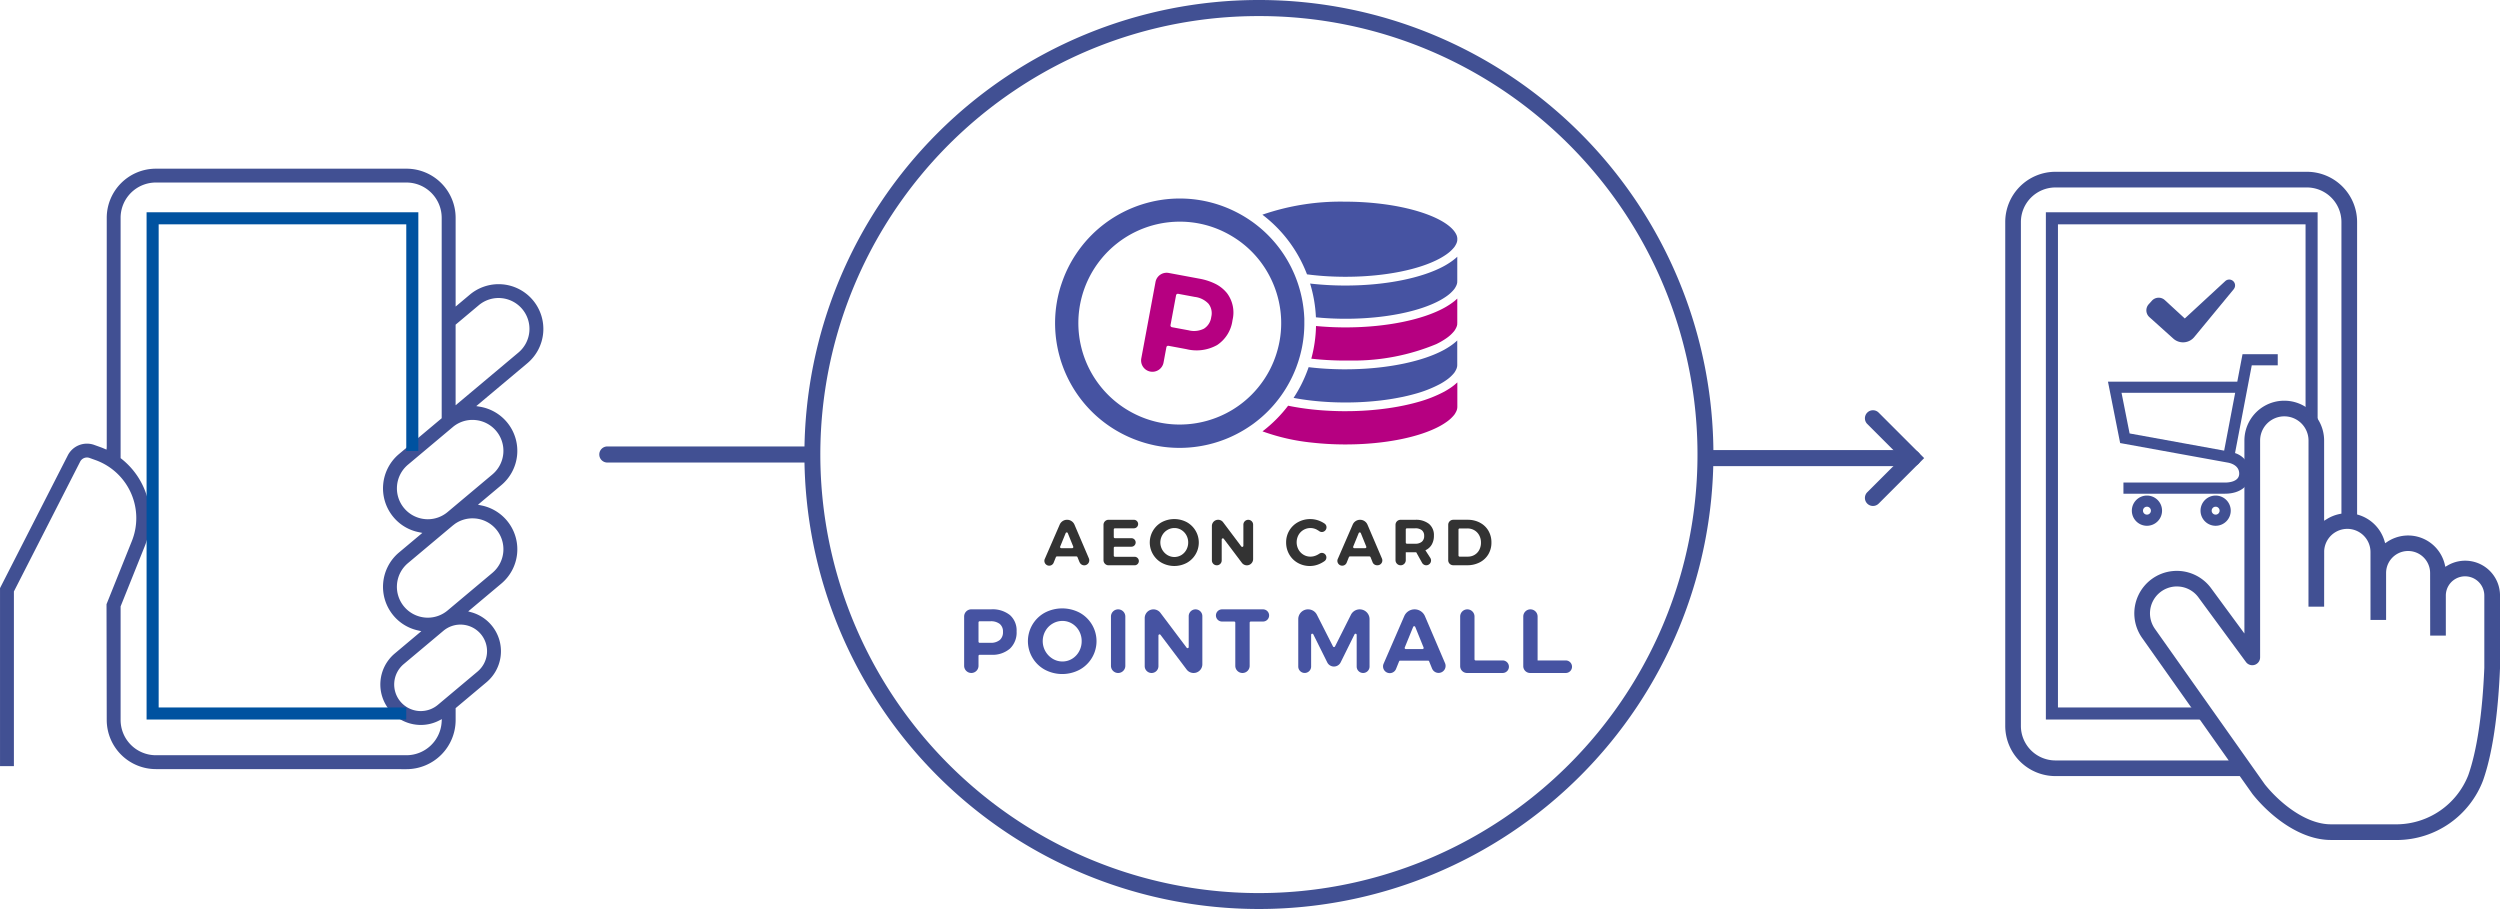<svg id="privileges_point" xmlns="http://www.w3.org/2000/svg" width="310.784" height="113" viewBox="0 0 310.784 113">
  <g id="_グループ_" data-name="&lt;グループ&gt;" transform="translate(-216.216 -3303.676)">
    <g id="_グループ_2" data-name="&lt;グループ&gt;">
      <path id="複合シェイプ" d="M278.191,3340.722a3.832,3.832,0,0,0-2.46.9l-2.876,2.413v10.021l7.81-6.554a3.838,3.838,0,0,0-2.132-6.763C278.419,3340.726,278.305,3340.722,278.191,3340.722Zm-3.238,15.154a3.783,3.783,0,0,0-2.46.9l-5.565,4.671a3.838,3.838,0,0,0,2.132,6.762q.173.016.345.016a3.825,3.825,0,0,0,2.457-.9l5.565-4.67a3.838,3.838,0,0,0-2.132-6.763C275.181,3355.881,275.067,3355.876,274.954,3355.876Zm0,12.238a3.811,3.811,0,0,0-2.187.688l-.273.211-5.565,4.669a3.838,3.838,0,0,0,2.132,6.764c.115.011.229.016.343.016a3.829,3.829,0,0,0,2.458-.9l5.565-4.67a3.838,3.838,0,0,0-2.132-6.764C275.18,3368.119,275.066,3368.114,274.954,3368.114Zm-1.5,13.208a3.3,3.3,0,0,0-2.119.774l-4.933,4.139a3.305,3.305,0,0,0,1.836,5.824c.1.008.191.012.287.012a3.311,3.311,0,0,0,2.125-.773l4.933-4.139a3.305,3.305,0,0,0-1.836-5.824C273.647,3381.325,273.55,3381.322,273.452,3381.322Zm-37.862-54.956a4.386,4.386,0,0,0-4.382,4.381v29.882l.087.068a9.4,9.4,0,0,1,2.913,10.885l-3,7.478v14.12a4.386,4.386,0,0,0,4.382,4.381h31.158a4.389,4.389,0,0,0,4.367-4.092l.026-.394-.353.178a4.933,4.933,0,0,1-2.255.543c-.148,0-.3-.007-.448-.02a5.031,5.031,0,0,1-2.794-8.863l3.3-2.773-.443-.1a5.5,5.5,0,0,1-3.021-1.841,5.571,5.571,0,0,1,.686-7.838l2.906-2.437-.456-.095a5.49,5.49,0,0,1-3.136-1.868,5.572,5.572,0,0,1,.686-7.839l5.31-4.454v-24.92a4.386,4.386,0,0,0-4.381-4.381Zm0,72.92a6.114,6.114,0,0,1-6.107-6.107l-.026-14.39,3.15-7.851a7.666,7.666,0,0,0-4.389-10.019l-.87-.313a.95.95,0,0,0-1.17.462l-8.235,16.134v21.714h-1.726v-22.129l8.425-16.5a2.675,2.675,0,0,1,3.293-1.3l.884.319c.108.041.218.088.327.133l.312.132.026-.328v-28.491a6.114,6.114,0,0,1,6.107-6.106h31.158a6.114,6.114,0,0,1,6.107,6.106v11.034l1.767-1.483a5.569,5.569,0,0,1,3.573-1.3c.162,0,.325.008.489.021a5.565,5.565,0,0,1,3.091,9.805l-6.354,5.331.48.082a5.561,5.561,0,0,1,2.636,9.742l-2.906,2.437.457.094a5.561,5.561,0,0,1,2.45,9.707l-4.121,3.458.411.115a5.029,5.029,0,0,1,1.864,8.692l-3.836,3.219v1.481a6.114,6.114,0,0,1-6.107,6.107Z" fill="#415093"/>
    </g>
  </g>
  <g id="_グループ_3" data-name="&lt;グループ&gt;" transform="translate(-216.216 -3303.676)">
    <g id="_グループ_4" data-name="&lt;グループ&gt;">
      <path id="複合シェイプ-2" data-name="複合シェイプ" d="M266.72,3393.126H234.438v-63.062h33.783v29.677h-1.5v-28.175H235.94v60.059h30.78Z" fill="#0052a0"/>
    </g>
  </g>
  <g id="グループ_84207" data-name="グループ 84207" transform="translate(-174 -11145)">
    <g id="_グループ_5" data-name="&lt;グループ&gt;" transform="translate(-42.216 7841.324)">
      <g id="_グループ_6" data-name="&lt;グループ&gt;">
        <path id="複合シェイプ-3" data-name="複合シェイプ" d="M490.439,3393.126H470.545v-63.062h33.783v26.275h-1.5v-24.774h-30.78v60.059h18.393Z" fill="#415093"/>
      </g>
    </g>
    <g id="_グループ_7" data-name="&lt;グループ&gt;" transform="translate(-42.216 7841.324)">
      <g id="_グループ_8" data-name="&lt;グループ&gt;">
        <path id="複合シェイプ-4" data-name="複合シェイプ" d="M471.731,3326.98a4.3,4.3,0,0,0-4.29,4.29v62.65a4.294,4.294,0,0,0,4.29,4.289h21.542l-10.765-15.233a5.285,5.285,0,0,1,8.573-6.182l4.145,5.636v-23.986a4.955,4.955,0,1,1,9.91,0v9.97l.344-.212a4.763,4.763,0,0,1,1.625-.637l.183-.035v-36.26a4.3,4.3,0,0,0-4.29-4.29Zm15.1,49.6a3.342,3.342,0,0,0-2.73,5.27l13.668,19.34c1.839,2.294,5.084,4.959,8.2,4.959H514.3a9.631,9.631,0,0,0,8.75-6.09c1.073-3.028,1.766-7.647,2-13.357v-8.989a2.392,2.392,0,1,0-4.784,0v4.98h-1.946l-.008-7.784a2.736,2.736,0,0,0-5.472,0v5.833H510.9l0-8.441a2.88,2.88,0,0,0-5.757-.131l-.006,6.924h-1.947l.006-20.652a3.008,3.008,0,0,0-6.017,0V3385.4a.974.974,0,0,1-1.758.576l-5.9-8.023A3.3,3.3,0,0,0,486.827,3376.583Zm19.139,31.516c-3.818,0-7.533-2.948-9.736-5.707l-1.582-2.235H471.731a6.243,6.243,0,0,1-6.236-6.236v-62.65a6.243,6.243,0,0,1,6.236-6.236H503a6.243,6.243,0,0,1,6.236,6.236v36.363l.161.048a4.821,4.821,0,0,1,3.239,3.236l.088.292.253-.17a4.681,4.681,0,0,1,7.157,2.8l.07.3.263-.155a4.329,4.329,0,0,1,6.535,3.734v9c-.17,4.164-.674,9.932-2.114,13.993A11.5,11.5,0,0,1,514.3,3408.1Z" fill="#415093"/>
      </g>
    </g>
    <g id="_グループ_9" data-name="&lt;グループ&gt;" transform="translate(-42.216 7841.324)">
      <g id="_グループ_10" data-name="&lt;グループ&gt;">
        <path id="複合シェイプ-5" data-name="複合シェイプ" d="M493.008,3360.129l-12.372-2.247-1.14-5.748h15.036Zm2.3-12.047-.651,3.417h-15.93l1.375,6.931,13.2,2.4c.345.071,1.659.426,1.659,1.727,0,1.1-1.1,1.486-2.138,1.486H480.563v.634h12.253c1.684,0,2.773-.832,2.773-2.12a2.439,2.439,0,0,0-1.958-2.3l2.2-11.537h3.166v-.634Z" fill="#415093"/>
      </g>
    </g>
    <g id="_グループ_11" data-name="&lt;グループ&gt;" transform="translate(-42.216 7841.324)">
      <g id="_グループ_12" data-name="&lt;グループ&gt;">
        <path id="複合シェイプ-6" data-name="複合シェイプ" d="M480.954,3357.559l11.755,2.136,1.369-7.186H479.952Zm11.862,7.491H480.188v-1.385h12.628c.414,0,1.763-.08,1.763-1.111,0-.974-.952-1.275-1.36-1.36l-13.44-2.44-1.514-7.63h16.076l.651-3.417h4.378v1.386h-3.23L494.061,3360a2.723,2.723,0,0,1,1.9,2.554C495.964,3364.047,494.7,3365.05,492.816,3365.05Z" fill="#415093"/>
      </g>
    </g>
    <g id="_グループ_13" data-name="&lt;グループ&gt;" transform="translate(-42.216 7841.324)">
      <g id="_グループ_14" data-name="&lt;グループ&gt;">
        <path id="複合シェイプ-7" data-name="複合シェイプ" d="M483.11,3368.028a.868.868,0,1,1,.868-.868A.87.87,0,0,1,483.11,3368.028Zm0-2.371a1.5,1.5,0,1,0,1.5,1.5A1.5,1.5,0,0,0,483.11,3365.656Z" fill="#415093"/>
      </g>
    </g>
    <g id="_グループ_15" data-name="&lt;グループ&gt;" transform="translate(-42.216 7841.324)">
      <g id="_グループ_16" data-name="&lt;グループ&gt;">
        <path id="複合シェイプ-8" data-name="複合シェイプ" d="M483.111,3366.666a.493.493,0,1,0,.493.493A.494.494,0,0,0,483.111,3366.666Zm0,2.372a1.878,1.878,0,1,1,1.878-1.878A1.881,1.881,0,0,1,483.111,3369.038Z" fill="#415093"/>
      </g>
    </g>
    <g id="_グループ_17" data-name="&lt;グループ&gt;" transform="translate(-42.216 7841.324)">
      <g id="_グループ_18" data-name="&lt;グループ&gt;">
        <path id="複合シェイプ-9" data-name="複合シェイプ" d="M491.65,3368.028a.868.868,0,1,1,.868-.868A.87.87,0,0,1,491.65,3368.028Zm0-2.371a1.5,1.5,0,1,0,1.5,1.5A1.5,1.5,0,0,0,491.65,3365.656Z" fill="#415093"/>
      </g>
    </g>
    <g id="_グループ_19" data-name="&lt;グループ&gt;" transform="translate(-42.216 7841.324)">
      <g id="_グループ_20" data-name="&lt;グループ&gt;">
        <path id="複合シェイプ-10" data-name="複合シェイプ" d="M491.65,3366.666a.493.493,0,1,0,.493.493A.494.494,0,0,0,491.65,3366.666Zm0,2.372a1.878,1.878,0,1,1,1.878-1.878A1.88,1.88,0,0,1,491.65,3369.038Z" fill="#415093"/>
      </g>
    </g>
    <g id="_グループ_21" data-name="&lt;グループ&gt;" transform="translate(-42.216 7841.324)">
      <g id="_グループ_22" data-name="&lt;グループ&gt;">
        <path id="複合シェイプ-11" data-name="複合シェイプ" d="M493.915,3339.61l-4.9,5.938a1.808,1.808,0,0,1-2.626.222l-2.976-2.674a1.13,1.13,0,0,1-.082-1.6l.4-.442a1.131,1.131,0,0,1,1.6-.073l2.485,2.286,5.043-4.658a.728.728,0,0,1,1.05,1Z" fill="#415093"/>
      </g>
    </g>
  </g>
  <g id="グループ_84205" data-name="グループ 84205" transform="translate(-174 -11145)">
    <g id="_グループ_23" data-name="&lt;グループ&gt;" transform="translate(-42.216 7841.324)">
      <g id="_グループ_24" data-name="&lt;グループ&gt;">
        <path id="複合シェイプ-12" data-name="複合シェイプ" d="M377.03,3353.141c.753.141,1.541.258,2.357.349a37.315,37.315,0,0,0,3.785.219h.037c.093,0,.192,0,.291,0l.215,0a36.914,36.914,0,0,0,4.2-.257l.223-.029.153-.019c.759-.1,1.493-.225,2.193-.371l.022,0,.3-.066.064-.015c.086-.019.171-.039.257-.059l.112-.026.2-.05.169-.042.139-.036.237-.064.067-.018a15.127,15.127,0,0,0,3.186-1.245,7.818,7.818,0,0,0,.83-.522,4.554,4.554,0,0,0,.931-.87,2.241,2.241,0,0,0,.183-.3,1.476,1.476,0,0,0,.182-.515c0-.008,0-.017,0-.027a1.232,1.232,0,0,0,.009-.143V3346l-.013.012-.074.068-.076.07c-.028.025-.058.049-.087.074s-.048.042-.073.062l-.109.088-.06.047c-.058.045-.117.09-.178.135-.151.109-.321.223-.521.346-.111.069-.26.159-.423.249-2.594,1.428-6.882,2.335-11.471,2.426l-.129,0c-.15,0-.3.007-.452.008l-.229,0c-.106,0-.211,0-.315,0l-.133,0c-1.314-.016-2.582-.09-3.77-.223-.121-.013-.241-.028-.361-.044a17.122,17.122,0,0,1-.917,2.172,16.857,16.857,0,0,1-.96,1.656" fill="#4653a2"/>
      </g>
    </g>
    <g id="_グループ_25" data-name="&lt;グループ&gt;" transform="translate(-42.216 7841.324)">
      <g id="_グループ_26" data-name="&lt;グループ&gt;">
        <path id="複合シェイプ-13" data-name="複合シェイプ" d="M373.165,3357.3a25.509,25.509,0,0,0,6.223,1.406,37.15,37.15,0,0,0,3.785.219h.037c.093,0,.192,0,.291,0l.215,0c4.641-.023,8.953-.884,11.529-2.3a7.974,7.974,0,0,0,.83-.522,4.546,4.546,0,0,0,.931-.87,2.222,2.222,0,0,0,.183-.3,1.369,1.369,0,0,0,.194-.685v-3.038a6.744,6.744,0,0,1-.671.556c-.151.109-.321.222-.521.345-.163.1-.293.177-.422.248a16.121,16.121,0,0,1-3.371,1.319l-.028.008-.3.082-.088.022-.247.063-.137.033-.207.05-.175.04-.178.04-.2.044-.163.034-.218.044-.162.032-.219.042-.181.033-.2.035-.234.039-.149.025-.343.052-.043.007a36.882,36.882,0,0,1-4.625.38l-.129,0c-.15,0-.3.007-.452.007l-.229,0c-.106,0-.211,0-.315,0l-.133,0c-1.314-.015-2.582-.091-3.77-.222-1.019-.113-2-.267-2.926-.457a16.841,16.841,0,0,1-3.177,3.183" fill="#b60081"/>
      </g>
    </g>
    <g id="_グループ_27" data-name="&lt;グループ&gt;" transform="translate(-42.216 7841.324)">
      <g id="_グループ_28" data-name="&lt;グループ&gt;">
        <path id="複合シェイプ-14" data-name="複合シェイプ" d="M379.387,3348.281c1.152.128,2.384.2,3.663.217h1.225a26.819,26.819,0,0,0,10.492-2.046c.165-.08.325-.163.478-.246.111-.062.228-.13.377-.222.177-.109.325-.207.453-.3a4.518,4.518,0,0,0,.93-.869,2.2,2.2,0,0,0,.184-.3,1.617,1.617,0,0,0,.147-.347s0-.006,0-.01a1.218,1.218,0,0,0,.033-.154c0-.022,0-.043,0-.064,0-.036.007-.073.007-.109v-3.039l-.012.011-.086.079-.064.059-.1.088-.057.049c-.042.035-.085.069-.129.1l-.041.033c-.059.045-.118.09-.18.134-.152.111-.322.224-.522.346-.158.1-.292.176-.422.248-2.726,1.5-7.232,2.412-12.052,2.436l-.238,0c-.1,0-.2,0-.306,0-1.159-.01-2.28-.07-3.353-.172a16.731,16.731,0,0,1-.586,4.061l.157.018" fill="#b60081"/>
      </g>
    </g>
    <g id="_グループ_29" data-name="&lt;グループ&gt;" transform="translate(-42.216 7841.324)">
      <g id="_グループ_30" data-name="&lt;グループ&gt;">
        <path id="複合シェイプ-15" data-name="複合シェイプ" d="M397.284,3335.675l-.065.059c-.031.028-.063.055-.1.082l-.065.055c-.036.03-.074.06-.112.089l-.057.046c-.058.045-.118.09-.179.134-.149.109-.32.222-.522.346-.158.1-.292.177-.422.249-2.727,1.5-7.232,2.411-12.052,2.436l-.23,0c-.105,0-.21,0-.314,0a38.7,38.7,0,0,1-3.9-.225l-.187-.023a16.994,16.994,0,0,1,.724,4.2c1.076.106,2.2.168,3.368.178h.056c.086,0,.176,0,.268,0l.219,0c4.641-.023,8.954-.884,11.529-2.3.114-.063.234-.133.377-.221.176-.108.324-.206.453-.3a4.531,4.531,0,0,0,.931-.87,2.2,2.2,0,0,0,.184-.3,1.623,1.623,0,0,0,.147-.347s0-.006,0-.009a1.225,1.225,0,0,0,.033-.156c0-.021,0-.043,0-.064,0-.036.007-.072.007-.108v-3.038l-.012.01c-.028.027-.057.052-.086.079" fill="#4653a2"/>
      </g>
    </g>
    <g id="_グループ_31" data-name="&lt;グループ&gt;" transform="translate(-42.216 7841.324)">
      <g id="_グループ_32" data-name="&lt;グループ&gt;">
        <path id="複合シェイプ-16" data-name="複合シェイプ" d="M378.691,3337.779q.345.045.7.085c.674.075,1.372.132,2.087.168q.358.018.721.03.484.015.977.02h.068l.264,0,.212,0c4.64-.023,8.953-.883,11.528-2.3.114-.063.234-.133.377-.221.178-.11.326-.208.453-.3a4.54,4.54,0,0,0,.931-.87,2.327,2.327,0,0,0,.182-.294,1.483,1.483,0,0,0,.183-.515c0-.021,0-.042,0-.063,0-.036.007-.073.007-.11a1.264,1.264,0,0,0-.093-.5c-.763-1.793-4.679-3.375-9.745-3.937a37.569,37.569,0,0,0-4.126-.226,29.78,29.78,0,0,0-10.269,1.619,16.785,16.785,0,0,1,5.542,7.406" fill="#4653a2"/>
      </g>
    </g>
    <g id="_グループ_33" data-name="&lt;グループ&gt;" transform="translate(-42.216 7841.324)">
      <g id="_グループ_34" data-name="&lt;グループ&gt;">
        <path id="複合シェイプ-17" data-name="複合シェイプ" d="M374.6,3348.481c-.141.354-.3.705-.472,1.051a12.655,12.655,0,0,1-1.518,2.323q-.362.442-.763.848a12.515,12.515,0,0,1-2.275,1.822l-.178.111a12.654,12.654,0,0,1-6.529,1.816,12.467,12.467,0,0,1-5.678-1.36,12.609,12.609,0,0,1,5.7-23.86h0a12.469,12.469,0,0,1,5.677,1.361c.347.176.683.367,1.009.571a12.463,12.463,0,0,1,4.41,4.72,12.678,12.678,0,0,1,1.415,4.484c.045.377.072.755.083,1.133a12.456,12.456,0,0,1-.53,3.958c-.1.345-.221.686-.355,1.024m3.768-5.081c0-.153-.012-.307-.021-.46-.006-.1-.011-.192-.019-.288q-.029-.372-.076-.742t-.111-.737c-.022-.122-.045-.244-.069-.365q-.11-.548-.258-1.085-.1-.358-.215-.712c-.035-.106-.071-.211-.108-.316-.087-.245-.179-.49-.277-.73q-.07-.172-.145-.343c-.016-.037-.033-.073-.05-.109h0c-.068-.152-.138-.3-.21-.452s-.147-.3-.225-.445q-.174-.33-.363-.652t-.395-.635a15.465,15.465,0,0,0-1.123-1.5q-.366-.432-.765-.839a15.233,15.233,0,0,0-1.124-1.035q-.3-.247-.605-.48-.275-.207-.562-.4l-.072-.05q-.2-.137-.41-.268-.623-.394-1.295-.733a15.442,15.442,0,0,0-6.1-1.647q-.442-.024-.883-.025a15.531,15.531,0,0,0-2.367.182,15.757,15.757,0,0,0-2.3.538,15.567,15.567,0,0,0-4.664,2.4c-.283.212-.559.436-.828.667s-.531.476-.784.729q-.208.208-.41.425-.494.531-.941,1.114c-.054.07-.108.142-.161.214-.152.206-.3.416-.443.632a15.253,15.253,0,0,0-1.63,3.195c-.105.282-.2.565-.293.85-.021.066-.041.133-.06.2q-.086.292-.16.585c-.014.054-.027.109-.04.164q-.116.483-.2.969c-.007.042-.014.084-.021.127a15.4,15.4,0,0,0-.19,1.823q-.025.564-.008,1.126a15.5,15.5,0,0,0,.167,1.86q.084.553.206,1.1.082.363.181.721c.033.119.067.239.1.357q.107.356.232.706.248.7.563,1.376.157.337.331.667c.116.219.237.437.363.652s.258.426.395.635a15.424,15.424,0,0,0,5.955,5.312,15.655,15.655,0,0,0,2.574,1.027q.436.131.875.234c.146.035.293.066.44.1.294.06.588.113.882.155s.589.076.884.1q.663.057,1.325.057a15.513,15.513,0,0,0,3.657-.438q.255-.063.509-.133a15.674,15.674,0,0,0,1.494-.5c.163-.064.325-.131.486-.2a15.545,15.545,0,0,0,1.416-.7q.23-.128.456-.264c.264-.158.522-.326.776-.5l.111-.075c.145-.1.288-.2.429-.311q.424-.319.828-.669a15.385,15.385,0,0,0,1.766-1.805q.375-.452.718-.935a15.613,15.613,0,0,0,1.836-3.428c.036-.092.069-.185.1-.278.055-.153.109-.3.159-.458.064-.195.122-.389.178-.584.015-.053.031-.106.045-.158q.1-.373.184-.747t.146-.751q.063-.376.108-.752c.015-.126.028-.251.04-.378q.035-.376.051-.752c.007-.164.011-.328.013-.492,0-.212,0-.424,0-.635" fill="#4653a2"/>
      </g>
    </g>
    <g id="_グループ_35" data-name="&lt;グループ&gt;" transform="translate(-42.216 7841.324)">
      <g id="_グループ_36" data-name="&lt;グループ&gt;">
        <path id="複合シェイプ-18" data-name="複合シェイプ" d="M365.875,3344.539a1.986,1.986,0,0,0,.914-1.452,1.91,1.91,0,0,0-.337-1.648,2.789,2.789,0,0,0-1.7-.851l-2.074-.386a.224.224,0,0,0-.261.179l-.691,3.71a.224.224,0,0,0,.179.261l2.074.386a2.722,2.722,0,0,0,1.895-.2m2.864-4.432a4.012,4.012,0,0,1,.693,3.382,4.351,4.351,0,0,1-1.905,3.079,5.24,5.24,0,0,1-3.837.509l-2.214-.412a.224.224,0,0,0-.261.179l-.353,1.9a1.407,1.407,0,1,1-2.767-.515l1.767-9.494a1.407,1.407,0,0,1,1.64-1.126l3.819.711a7.452,7.452,0,0,1,1.894.6,4.33,4.33,0,0,1,1.525,1.19" fill="#b60081"/>
      </g>
    </g>
    <g id="_グループ_37" data-name="&lt;グループ&gt;" transform="translate(-42.216 7841.324)">
      <g id="_グループ_38" data-name="&lt;グループ&gt;">
        <path id="複合シェイプ-19" data-name="複合シェイプ" d="M347.068,3381.2a2.436,2.436,0,0,0-.893.909,2.565,2.565,0,0,0,.9,3.458,2.3,2.3,0,0,0,1.215.339,2.274,2.274,0,0,0,1.2-.333,2.425,2.425,0,0,0,.87-.916,2.6,2.6,0,0,0,.322-1.282,2.553,2.553,0,0,0-.322-1.266,2.434,2.434,0,0,0-.87-.909,2.268,2.268,0,0,0-1.2-.333,2.356,2.356,0,0,0-1.221.333m3.356-1.362a4.042,4.042,0,0,1,0,7.093,4.615,4.615,0,0,1-4.317,0,4.02,4.02,0,0,1-1.531-1.47,4.037,4.037,0,0,1,1.526-5.622,4.664,4.664,0,0,1,4.323,0" fill="#4653a2"/>
      </g>
    </g>
    <g id="_グループ_39" data-name="&lt;グループ&gt;" transform="translate(-42.216 7841.324)">
      <g id="_グループ_40" data-name="&lt;グループ&gt;">
        <path id="複合シェイプ-20" data-name="複合シェイプ" d="M340.5,3383.241a1.26,1.26,0,0,0,.4-1.011,1.21,1.21,0,0,0-.4-.989,1.768,1.768,0,0,0-1.158-.334H338a.142.142,0,0,0-.142.142v2.394a.143.143,0,0,0,.142.143h1.338a1.732,1.732,0,0,0,1.158-.345m1.272-3.1a2.545,2.545,0,0,1,.825,2.029,2.762,2.762,0,0,1-.831,2.142,3.323,3.323,0,0,1-2.334.763H338a.142.142,0,0,0-.142.142v1.226a.893.893,0,0,1-1.786,0v-6.127a.892.892,0,0,1,.892-.892h2.464a3.458,3.458,0,0,1,2.34.717" fill="#4653a2"/>
      </g>
    </g>
    <g id="_グループ_41" data-name="&lt;グループ&gt;" transform="translate(-42.216 7841.324)">
      <g id="_グループ_42" data-name="&lt;グループ&gt;">
        <path id="複合シェイプ-21" data-name="複合シェイプ" d="M355.216,3379.427h0a.893.893,0,0,1,.893.893v6.125a.893.893,0,0,1-1.786,0v-6.125a.893.893,0,0,1,.893-.893" fill="#4653a2"/>
      </g>
    </g>
    <g id="_グループ_43" data-name="&lt;グループ&gt;" transform="translate(-42.216 7841.324)">
      <g id="_グループ_44" data-name="&lt;グループ&gt;">
        <path id="複合シェイプ-22" data-name="複合シェイプ" d="M364.836,3379.427h0a.848.848,0,0,1,.848.848v5.977a1.086,1.086,0,0,1-1.953.654l-3.25-4.314a.142.142,0,0,0-.255.085v3.808a.853.853,0,0,1-1.707,0v-5.973a1.086,1.086,0,0,1,1.953-.651l3.261,4.334a.142.142,0,0,0,.256-.085v-3.835a.848.848,0,0,1,.848-.848" fill="#4653a2"/>
      </g>
    </g>
    <g id="_グループ_45" data-name="&lt;グループ&gt;" transform="translate(-42.216 7841.324)">
      <g id="_グループ_46" data-name="&lt;グループ&gt;">
        <path id="複合シェイプ-23" data-name="複合シェイプ" d="M368.127,3379.427h5.1a.757.757,0,1,1,0,1.514h-1.519a.142.142,0,0,0-.142.142v5.362a.893.893,0,0,1-1.786,0v-5.362a.142.142,0,0,0-.142-.142h-1.508a.757.757,0,1,1,0-1.514" fill="#4653a2"/>
      </g>
    </g>
    <g id="_グループ_47" data-name="&lt;グループ&gt;" transform="translate(-42.216 7841.324)">
      <g id="_グループ_48" data-name="&lt;グループ&gt;">
        <path id="複合シェイプ-24" data-name="複合シェイプ" d="M378.819,3379.427h.014a1.224,1.224,0,0,1,1.091.67l2,3.939a.142.142,0,0,0,.254,0l1.976-3.934a1.223,1.223,0,0,1,2.316.549v5.886a.8.8,0,0,1-1.6,0V3382.6a.142.142,0,0,0-.27-.063l-1.724,3.482a.929.929,0,0,1-1.665,0l-1.735-3.487a.142.142,0,0,0-.269.063v3.939a.8.8,0,0,1-1.6,0v-5.886a1.223,1.223,0,0,1,1.223-1.223" fill="#4653a2"/>
      </g>
    </g>
    <g id="_グループ_49" data-name="&lt;グループ&gt;" transform="translate(-42.216 7841.324)">
      <g id="_グループ_50" data-name="&lt;グループ&gt;">
        <path id="複合シェイプ-25" data-name="複合シェイプ" d="M398.624,3379.427h0a.893.893,0,0,1,.893.893v5.316a.142.142,0,0,0,.142.142h3.329a.78.78,0,1,1,0,1.559h-4.4a.853.853,0,0,1-.853-.852v-6.166a.893.893,0,0,1,.893-.893" fill="#4653a2"/>
      </g>
    </g>
    <g id="_グループ_51" data-name="&lt;グループ&gt;" transform="translate(-42.216 7841.324)">
      <g id="_グループ_52" data-name="&lt;グループ&gt;">
        <path id="複合シェイプ-26" data-name="複合シェイプ" d="M406.468,3379.427h0a.893.893,0,0,1,.893.893v5.458h3.471a.78.78,0,1,1,0,1.559h-4.4a.853.853,0,0,1-.853-.852v-6.166a.893.893,0,0,1,.893-.893" fill="#4653a2"/>
      </g>
    </g>
    <g id="_グループ_53" data-name="&lt;グループ&gt;" transform="translate(-42.216 7841.324)">
      <g id="_グループ_54" data-name="&lt;グループ&gt;">
        <path id="複合シェイプ-27" data-name="複合シェイプ" d="M390.978,3384.365h2.075a.142.142,0,0,0,.132-.2l-1.033-2.555a.142.142,0,0,0-.263,0l-1.042,2.554a.142.142,0,0,0,.132.2m3.263,2.427-.365-.9a.141.141,0,0,0-.132-.089h-3.47a.141.141,0,0,0-.132.089l-.374.924a.838.838,0,1,1-1.545-.647l2.561-5.9a1.4,1.4,0,0,1,2.571.008l2.5,5.846a.872.872,0,1,1-1.611.669" fill="#4653a2"/>
      </g>
    </g>
    <g id="_グループ_55" data-name="&lt;グループ&gt;" transform="translate(-42.216 7841.324)">
      <g id="_グループ_56" data-name="&lt;グループ&gt;">
        <path id="複合シェイプ-28" data-name="複合シェイプ" d="M348.147,3371.823H349.5a.144.144,0,0,0,.134-.2l-.675-1.67a.144.144,0,0,0-.267,0l-.681,1.669a.144.144,0,0,0,.133.2m2.269,1.735-.25-.618a.145.145,0,0,0-.134-.091H347.61a.145.145,0,0,0-.134.091l-.256.633a.6.6,0,1,1-1.1-.463l1.83-4.215a1,1,0,0,1,1.838.005l1.785,4.178a.624.624,0,1,1-1.152.479" fill="#333"/>
      </g>
    </g>
    <g id="_グループ_57" data-name="&lt;グループ&gt;" transform="translate(-42.216 7841.324)">
      <g id="_グループ_58" data-name="&lt;グループ&gt;">
        <path id="複合シェイプ-29" data-name="複合シェイプ" d="M354.022,3368.294h3.151a.529.529,0,1,1,0,1.058h-2.356a.144.144,0,0,0-.144.144v.94a.144.144,0,0,0,.144.144h2.048a.529.529,0,0,1,0,1.059h-2.048a.144.144,0,0,0-.144.144v.964a.144.144,0,0,0,.144.144h2.444a.529.529,0,0,1,0,1.059H354.03a.633.633,0,0,1-.633-.633v-4.4a.625.625,0,0,1,.625-.624" fill="#333"/>
      </g>
    </g>
    <g id="_グループ_59" data-name="&lt;グループ&gt;" transform="translate(-42.216 7841.324)">
      <g id="_グループ_60" data-name="&lt;グループ&gt;">
        <path id="複合シェイプ-30" data-name="複合シェイプ" d="M361.34,3369.558a1.745,1.745,0,0,0-.638.65,1.832,1.832,0,0,0,.642,2.471,1.677,1.677,0,0,0,1.729,0,1.735,1.735,0,0,0,.622-.655,1.865,1.865,0,0,0,.23-.917,1.825,1.825,0,0,0-.23-.9,1.744,1.744,0,0,0-.622-.65,1.628,1.628,0,0,0-.86-.238,1.69,1.69,0,0,0-.872.238m2.4-.973a2.89,2.89,0,0,1,0,5.069,3.3,3.3,0,0,1-3.086,0,2.874,2.874,0,0,1-1.094-1.051,2.885,2.885,0,0,1,1.09-4.019,3.333,3.333,0,0,1,3.09,0" fill="#333"/>
      </g>
    </g>
    <g id="_グループ_61" data-name="&lt;グループ&gt;" transform="translate(-42.216 7841.324)">
      <g id="_グループ_62" data-name="&lt;グループ&gt;">
        <path id="複合シェイプ-31" data-name="複合シェイプ" d="M371.39,3368.294h0a.605.605,0,0,1,.606.605v4.273a.776.776,0,0,1-1.4.467l-2.246-2.981a.144.144,0,0,0-.259.086v2.6a.606.606,0,0,1-.606.606h-.008a.606.606,0,0,1-.606-.606v-4.272a.776.776,0,0,1,1.4-.467l2.254,3a.144.144,0,0,0,.26-.086V3368.9a.605.605,0,0,1,.606-.605" fill="#333"/>
      </g>
    </g>
    <g id="_グループ_63" data-name="&lt;グループ&gt;" transform="translate(-42.216 7841.324)">
      <g id="_グループ_64" data-name="&lt;グループ&gt;">
        <path id="複合シェイプ-32" data-name="複合シェイプ" d="M379.917,3369.518a1.74,1.74,0,0,0-.788-.2,1.7,1.7,0,0,0-1.494.872,1.9,1.9,0,0,0,0,1.8,1.707,1.707,0,0,0,.622.646,1.657,1.657,0,0,0,.872.238,1.818,1.818,0,0,0,.771-.182,2.494,2.494,0,0,0,.342-.194.553.553,0,0,1,.713.093.564.564,0,0,1-.089.843,3.429,3.429,0,0,1-.578.329,2.956,2.956,0,0,1-1.224.275,3.019,3.019,0,0,1-1.51-.384,2.8,2.8,0,0,1-1.066-1.055,2.927,2.927,0,0,1-.388-1.494,2.824,2.824,0,0,1,1.482-2.52,3.124,3.124,0,0,1,1.531-.38,3.061,3.061,0,0,1,1.211.255,3.271,3.271,0,0,1,.55.3.564.564,0,0,1,.118.822l-.018.022a.557.557,0,0,1-.762.1,2.111,2.111,0,0,0-.3-.182" fill="#333"/>
      </g>
    </g>
    <g id="_グループ_65" data-name="&lt;グループ&gt;" transform="translate(-42.216 7841.324)">
      <g id="_グループ_66" data-name="&lt;グループ&gt;">
        <path id="複合シェイプ-33" data-name="複合シェイプ" d="M384.571,3371.823h1.357a.144.144,0,0,0,.134-.2l-.675-1.67a.144.144,0,0,0-.267,0l-.681,1.669a.144.144,0,0,0,.134.2m2.275,1.75-.256-.633a.145.145,0,0,0-.134-.091h-2.423a.145.145,0,0,0-.134.091l-.256.633a.6.6,0,1,1-1.1-.463l1.83-4.215a1,1,0,0,1,1.837.005l1.8,4.212a.6.6,0,0,1-.551.835H387.4a.6.6,0,0,1-.555-.375" fill="#333"/>
      </g>
    </g>
    <g id="_グループ_67" data-name="&lt;グループ&gt;" transform="translate(-42.216 7841.324)">
      <g id="_グループ_68" data-name="&lt;グループ&gt;">
        <path id="複合シェイプ-34" data-name="複合シェイプ" d="M390.973,3371.123a.144.144,0,0,0,.144.144h1.035a1.22,1.22,0,0,0,.82-.247.9.9,0,0,0,.287-.723.867.867,0,0,0-.287-.707,1.252,1.252,0,0,0-.82-.238h-1.035a.144.144,0,0,0-.144.144Zm2.548,2.826a.6.6,0,0,1-.521-.307l-.727-1.309h-1.3v.978a.638.638,0,1,1-1.276,0v-4.392a.625.625,0,0,1,.625-.624h1.831a2.571,2.571,0,0,1,1.712.513,1.793,1.793,0,0,1,.606,1.449,2.187,2.187,0,0,1-.271,1.119,1.741,1.741,0,0,1-.788.707l.61.946a.6.6,0,0,1-.5.92" fill="#333"/>
      </g>
    </g>
    <g id="_グループ_69" data-name="&lt;グループ&gt;" transform="translate(-42.216 7841.324)">
      <g id="_グループ_70" data-name="&lt;グループ&gt;">
        <path id="複合シェイプ-35" data-name="複合シェイプ" d="M399.524,3372.652a1.549,1.549,0,0,0,.586-.619,1.9,1.9,0,0,0,.21-.905,1.863,1.863,0,0,0-.222-.912,1.6,1.6,0,0,0-.606-.626,1.7,1.7,0,0,0-.868-.222h-.954a.144.144,0,0,0-.144.144v3.217a.144.144,0,0,0,.144.145h1.011a1.631,1.631,0,0,0,.844-.221m.666-4a2.6,2.6,0,0,1,1.054,1,2.847,2.847,0,0,1,.376,1.466,2.81,2.81,0,0,1-.384,1.466,2.665,2.665,0,0,1-1.07,1,3.334,3.334,0,0,1-1.567.359H396.87a.621.621,0,0,1-.621-.621v-4.406a.627.627,0,0,1,.627-.627h1.771a3.244,3.244,0,0,1,1.543.359" fill="#333"/>
      </g>
    </g>
  </g>
  <g id="グループ_84206" data-name="グループ 84206" transform="translate(-174 -11145)">
    <g id="グループ_84204" data-name="グループ 84204">
      <path id="楕円形_210" data-name="楕円形 210" d="M56.5,2a54.236,54.236,0,0,0-30.47,9.307A54.665,54.665,0,0,0,6.282,35.287,54.426,54.426,0,0,0,11.307,86.97a54.665,54.665,0,0,0,23.98,19.748,54.426,54.426,0,0,0,51.683-5.024,54.665,54.665,0,0,0,19.748-23.98,54.426,54.426,0,0,0-5.024-51.683A54.665,54.665,0,0,0,77.713,6.282,54.157,54.157,0,0,0,56.5,2m0-2A56.5,56.5,0,1,1,0,56.5,56.5,56.5,0,0,1,56.5,0Z" transform="translate(274 11145)" fill="#415093"/>
      <path id="線_133" data-name="線 133" d="M25,1H0A1,1,0,0,1-1,0,1,1,0,0,1,0-1H25a1,1,0,0,1,1,1A1,1,0,0,1,25,1Z" transform="translate(249.5 11201.5)" fill="#415093"/>
      <g id="グループ_84203" data-name="グループ 84203" transform="translate(1 60.449)">
        <path id="線_134" data-name="線 134" d="M25,1H0A1,1,0,0,1-1,0,1,1,0,0,1,0-1H25a1,1,0,0,1,1,1A1,1,0,0,1,25,1Z" transform="translate(385.784 11141.5)" fill="#415093"/>
        <path id="パス_16526" data-name="パス 16526" d="M-6324.216,1124.127h-8v-8a1,1,0,0,1,1-1,1,1,0,0,1,1,1v6h6a1,1,0,0,1,1,1A1,1,0,0,1-6324.216,1124.127Z" transform="translate(-4860.232 7458.825) rotate(-135)" fill="#415093"/>
      </g>
    </g>
  </g>
</svg>
